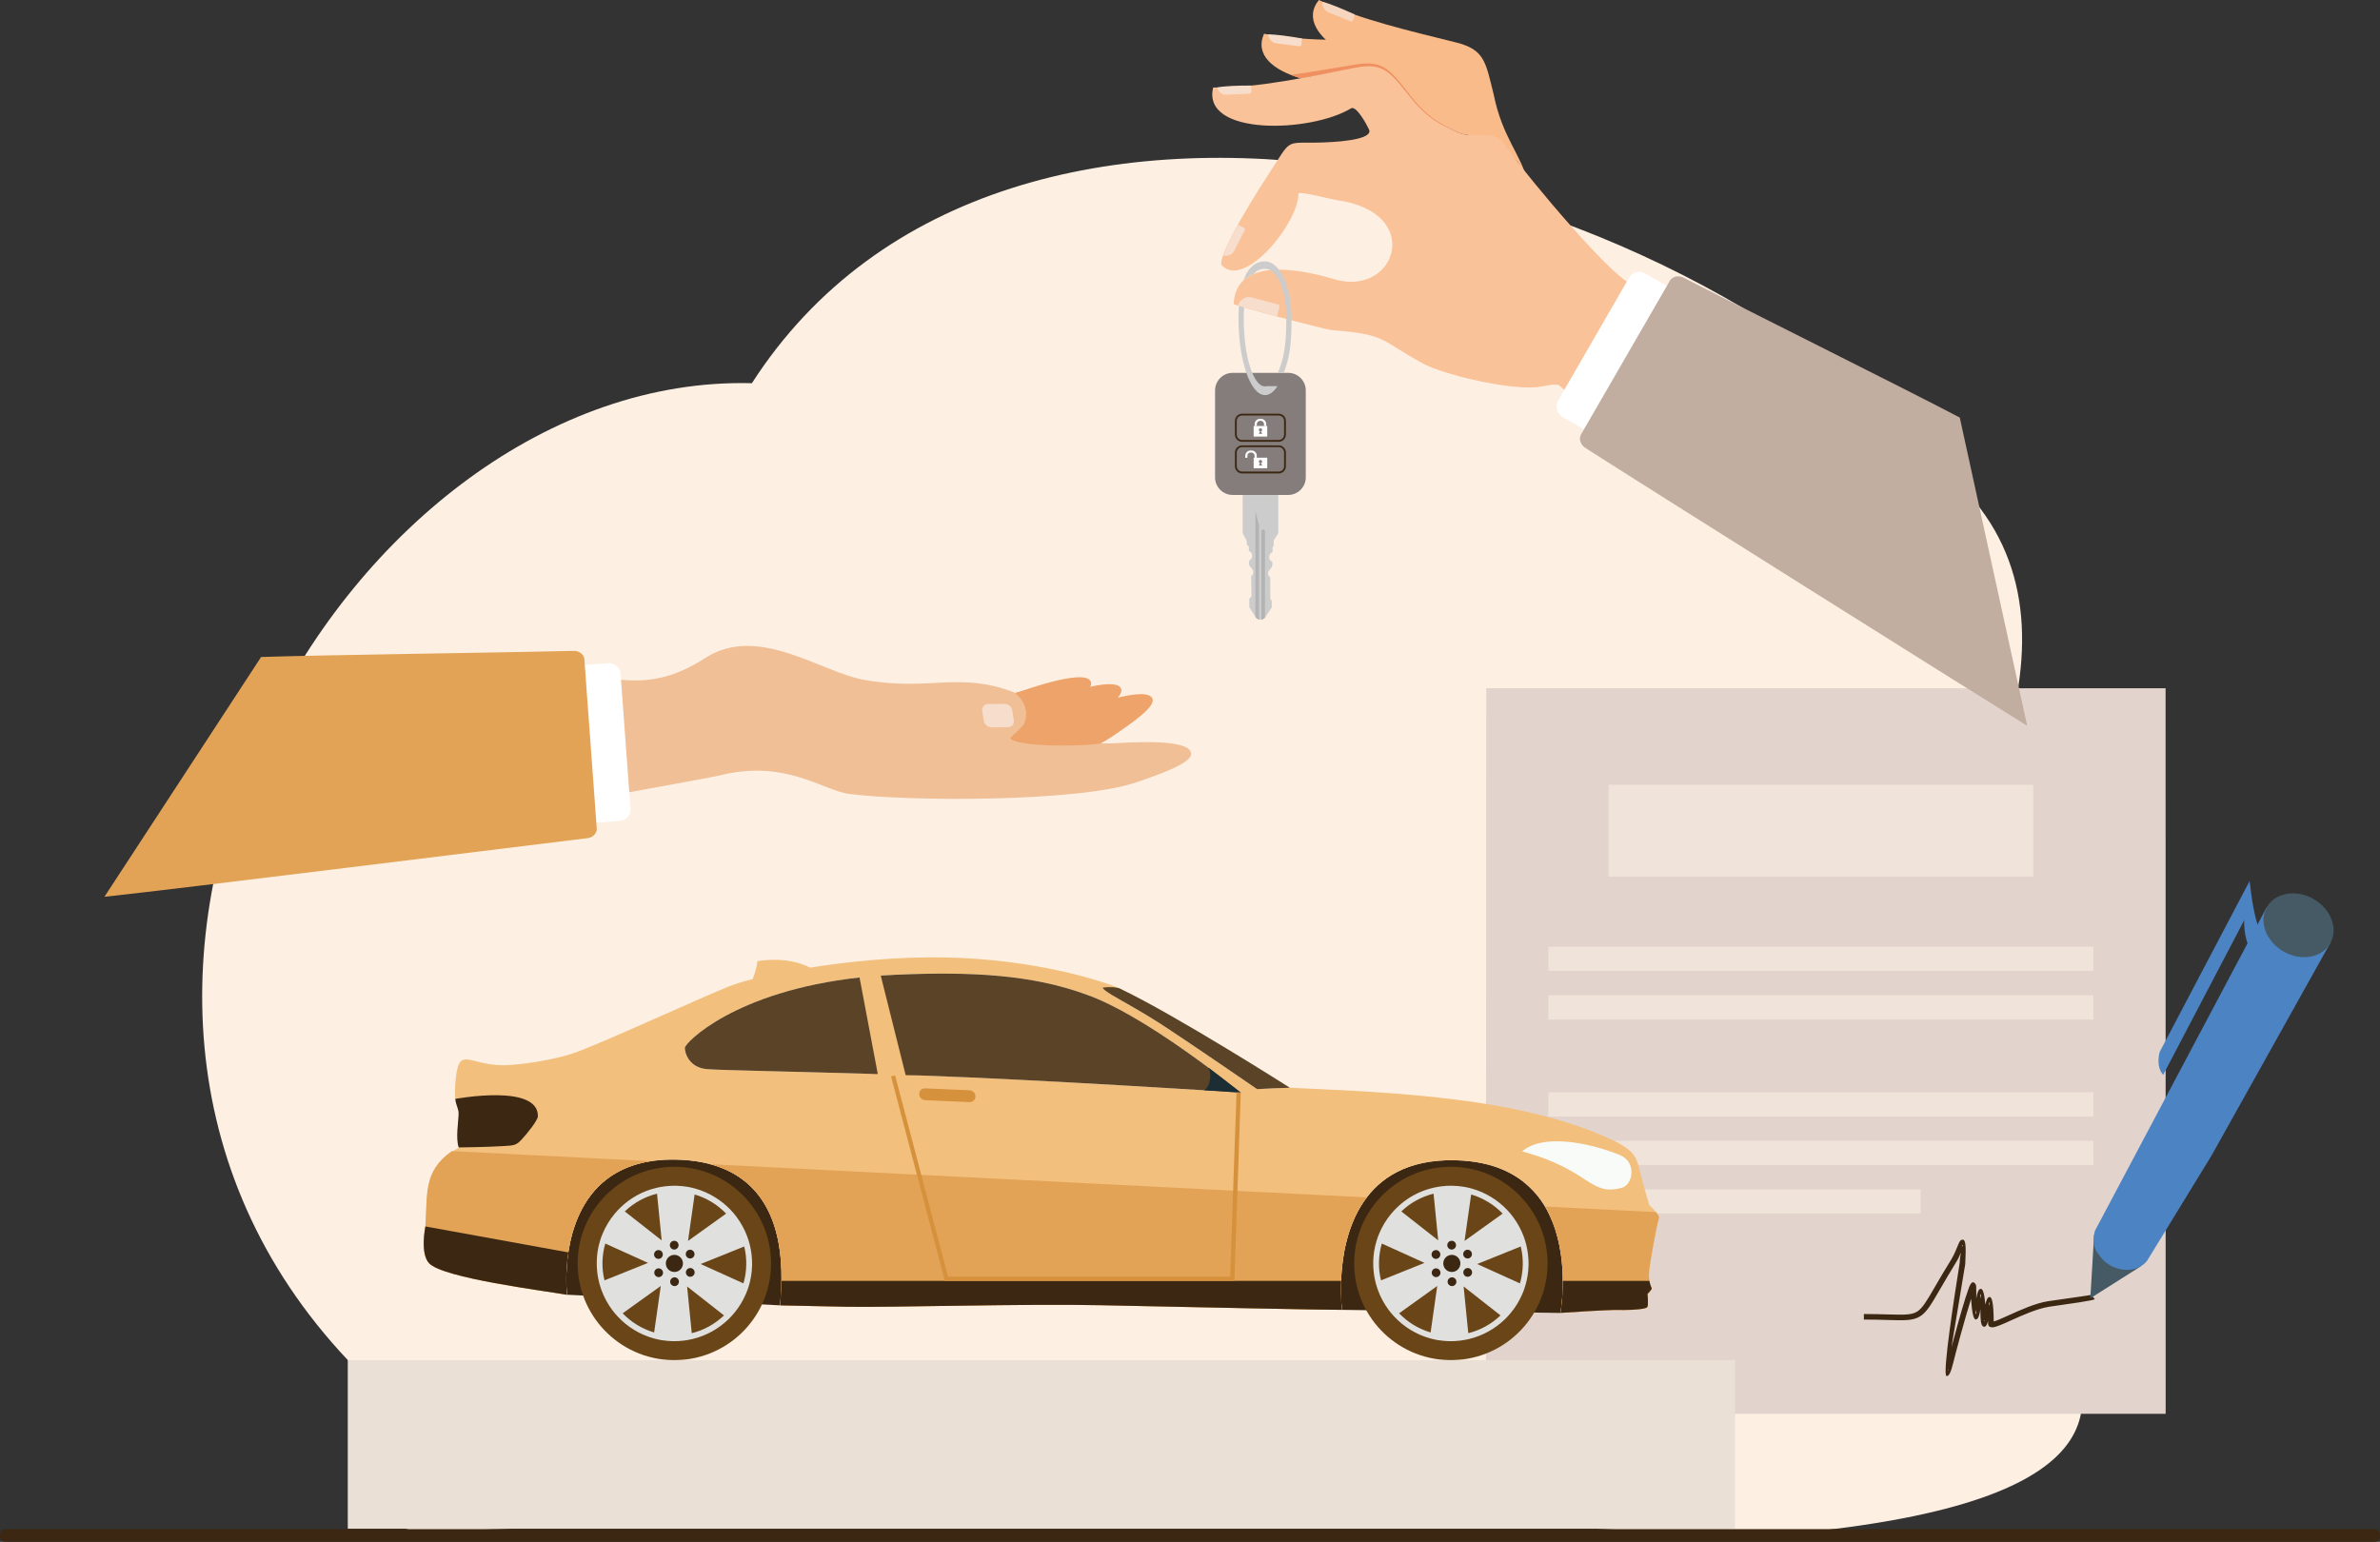 <svg xmlns="http://www.w3.org/2000/svg" xmlns:xlink="http://www.w3.org/1999/xlink" version="1.1" id="Ebene_1" x="0px" y="0px" style="enable-background:new 0 0 566.93 566.93;" xml:space="preserve" viewBox="114.46 173.96 338 219.01">
<rect x="114.46" y="173.96" width="338" height="219.01" fill="#333333" stroke="none"/>
<style type="text/css">
	.st0{clip-path:url(#SVGID_00000047743335447564603490000018217528613593367700_);fill:#FFFFFF;}
	.st1{clip-path:url(#SVGID_00000047743335447564603490000018217528613593367700_);fill:#FDF0E3;}
	.st2{clip-path:url(#SVGID_00000047743335447564603490000018217528613593367700_);fill:#3C2713;}
	.st3{clip-path:url(#SVGID_00000047743335447564603490000018217528613593367700_);fill:#847D7B;}
	.st4{clip-path:url(#SVGID_00000047743335447564603490000018217528613593367700_);fill:#C2AEA1;}
	.st5{fill:#847D7B;}
	.st6{fill:#4C83C3;}
	.st7{fill:#F0E3D9;}
	.st8{fill:#E2D4CD;}
	.st9{fill:#3D2113;}
	.st10{fill:#1E3847;}
	.st11{fill:#C2AEA1;}
	.st12{fill:#2B91B6;}
	.st13{fill:#E3A356;}
	.st14{fill:#F0BF96;}
	.st15{fill:#171A1C;}
	.st16{fill:#EDA369;}
	.st17{fill:#3C2713;}
	.st18{fill:#0A424A;}
	.st19{fill:#694517;}
	.st20{fill:#173133;}
	.st21{fill:#103639;}
	.st22{fill:#5A4326;}
	.st23{fill:#F2BF7D;}
	.st24{fill:#D6913D;}
	.st25{fill:#E1D7CD;}
	.st26{fill:#FFFFFF;}
	.st27{clip-path:url(#SVGID_00000169552418180689209000000001111053320158847676_);fill:#FDF0E3;}
	.st28{clip-path:url(#SVGID_00000176743594098993122550000005458846904064119720_);fill:#FFFFFF;}
	.st29{clip-path:url(#SVGID_00000176743594098993122550000005458846904064119720_);fill:#392714;}
	.st30{clip-path:url(#SVGID_00000176743594098993122550000005458846904064119720_);fill:#EAE0D6;}
	.st31{clip-path:url(#SVGID_00000176743594098993122550000005458846904064119720_);fill:#3C2713;}
	.st32{clip-path:url(#SVGID_00000176743594098993122550000005458846904064119720_);fill:#F2BF7D;}
	.st33{clip-path:url(#SVGID_00000176743594098993122550000005458846904064119720_);fill:#694517;}
	.st34{clip-path:url(#SVGID_00000176743594098993122550000005458846904064119720_);fill:#E1D7CD;}
	.st35{clip-path:url(#SVGID_00000176743594098993122550000005458846904064119720_);fill:#F8FBF8;}
	.st36{clip-path:url(#SVGID_00000176743594098993122550000005458846904064119720_);fill:#E3A356;}
	.st37{clip-path:url(#SVGID_00000003104891222799051620000013484200615475268508_);fill:#3C2713;}
	.st38{clip-path:url(#SVGID_00000003104891222799051620000013484200615475268508_);fill:#F2BF7D;}
	.st39{clip-path:url(#SVGID_00000003104891222799051620000013484200615475268508_);fill:#392714;}
	.st40{clip-path:url(#SVGID_00000003104891222799051620000013484200615475268508_);fill:#F8FBF8;}
	.st41{clip-path:url(#SVGID_00000003104891222799051620000013484200615475268508_);fill:#E1D7CD;}
	.st42{clip-path:url(#SVGID_00000179610179520064356620000002506632460804017341_);fill:#5A4326;}
	.st43{clip-path:url(#SVGID_00000072999346563243756150000001246356732931920052_);fill:#392714;}
	.st44{clip-path:url(#SVGID_00000072999346563243756150000001246356732931920052_);fill:#D6913D;}
	.st45{fill:#99918C;}
	.st46{clip-path:url(#SVGID_00000090269880740665788170000013485360174019738300_);fill:#99918C;}
	.st47{clip-path:url(#SVGID_00000090269880740665788170000013485360174019738300_);fill:#AEA3A0;}
	.st48{clip-path:url(#SVGID_00000090269880740665788170000013485360174019738300_);fill:#392714;}
	.st49{clip-path:url(#SVGID_00000090269880740665788170000013485360174019738300_);fill:#847D7B;}
	.st50{clip-path:url(#SVGID_00000090269880740665788170000013485360174019738300_);fill:#CCC2BD;}
	.st51{clip-path:url(#SVGID_00000090269880740665788170000013485360174019738300_);fill:#938C89;}
	.st52{clip-path:url(#SVGID_00000090269880740665788170000013485360174019738300_);fill:#F0BF96;}
	.st53{clip-path:url(#SVGID_00000090269880740665788170000013485360174019738300_);fill:#E6D7CD;}
	.st54{fill:#CA5A35;}
	.st55{clip-path:url(#SVGID_00000090981218524360883540000009363012626953377178_);fill:#C2AEA1;}
	.st56{clip-path:url(#SVGID_00000090981218524360883540000009363012626953377178_);fill:#A49288;}
	.st57{clip-path:url(#SVGID_00000090981218524360883540000009363012626953377178_);fill:#CA5A35;}
	.st58{clip-path:url(#SVGID_00000090981218524360883540000009363012626953377178_);fill:#3D2113;}
	.st59{clip-path:url(#SVGID_00000090981218524360883540000009363012626953377178_);fill:#738F3A;}
	.st60{clip-path:url(#SVGID_00000090981218524360883540000009363012626953377178_);fill:#F0BF96;}
	.st61{clip-path:url(#SVGID_00000090981218524360883540000009363012626953377178_);fill:#E3A356;}
	.st62{clip-path:url(#SVGID_00000090981218524360883540000009363012626953377178_);fill:#D3994E;}
	.st63{clip-path:url(#SVGID_00000090981218524360883540000009363012626953377178_);fill:#E3BDA9;}
	.st64{clip-path:url(#SVGID_00000090981218524360883540000009363012626953377178_);fill:#C28D4A;}
	.st65{clip-path:url(#SVGID_00000090981218524360883540000009363012626953377178_);fill:#4A291A;}
	.st66{clip-path:url(#SVGID_00000090981218524360883540000009363012626953377178_);fill:#562821;}
	.st67{clip-path:url(#SVGID_00000027564089934379842280000013775792999780229295_);fill:#F0BF96;}
	.st68{clip-path:url(#SVGID_00000027564089934379842280000013775792999780229295_);fill:#562821;}
	.st69{clip-path:url(#SVGID_00000027564089934379842280000013775792999780229295_);fill:#3C2713;}
	.st70{clip-path:url(#SVGID_00000074406750118858489890000016347959520024425100_);fill:#FDF0E3;}
	.st71{clip-path:url(#SVGID_00000058574408321855189770000012838456820400182170_);fill:#3C2713;}
	.st72{fill:#455A64;}
	.st73{clip-path:url(#SVGID_00000166668325135800835550000008163443167119192762_);fill:#4C83C3;}
	.st74{clip-path:url(#SVGID_00000166668325135800835550000008163443167119192762_);fill:#455A64;}
	.st75{clip-path:url(#SVGID_00000166668325135800835550000008163443167119192762_);fill:#3C2713;}
	.st76{clip-path:url(#SVGID_00000166668325135800835550000008163443167119192762_);fill:#F2BF7D;}
	.st77{clip-path:url(#SVGID_00000166668325135800835550000008163443167119192762_);fill:#E3A356;}
	.st78{clip-path:url(#SVGID_00000166668325135800835550000008163443167119192762_);fill:#694517;}
	.st79{clip-path:url(#SVGID_00000166668325135800835550000008163443167119192762_);fill:#E0E0DE;}
	.st80{clip-path:url(#SVGID_00000166668325135800835550000008163443167119192762_);fill:#5A4326;}
	.st81{clip-path:url(#SVGID_00000166668325135800835550000008163443167119192762_);fill:#F8FBF8;}
	.st82{clip-path:url(#SVGID_00000166668325135800835550000008163443167119192762_);fill:#D6913D;}
	.st83{clip-path:url(#SVGID_00000166668325135800835550000008163443167119192762_);fill:#1C2E33;}
	.st84{fill:#EAE0D6;}
	.st85{clip-path:url(#SVGID_00000101819762039261245040000004073573135620944557_);fill:#F0BF96;}
	.st86{clip-path:url(#SVGID_00000101819762039261245040000004073573135620944557_);fill:#F7DDCC;}
	.st87{clip-path:url(#SVGID_00000101819762039261245040000004073573135620944557_);fill:#EDA369;}
	.st88{clip-path:url(#SVGID_00000101819762039261245040000004073573135620944557_);fill:#FFFFFF;}
	.st89{clip-path:url(#SVGID_00000101819762039261245040000004073573135620944557_);fill:#E3A356;}
	.st90{clip-path:url(#SVGID_00000101819762039261245040000004073573135620944557_);fill:#F9BB8A;}
	.st91{clip-path:url(#SVGID_00000101819762039261245040000004073573135620944557_);fill:#F08F60;}
	.st92{clip-path:url(#SVGID_00000101819762039261245040000004073573135620944557_);fill:#FAC299;}
	.st93{clip-path:url(#SVGID_00000101819762039261245040000004073573135620944557_);fill:#C2AEA1;}
	.st94{clip-path:url(#SVGID_00000101819762039261245040000004073573135620944557_);fill:#F7D6BF;}
	.st95{clip-path:url(#SVGID_00000101819762039261245040000004073573135620944557_);fill:#847D7B;}
	.st96{clip-path:url(#SVGID_00000101819762039261245040000004073573135620944557_);fill:#3C2713;}
	.st97{clip-path:url(#SVGID_00000101819762039261245040000004073573135620944557_);fill:#CDCCCC;}
	.st98{clip-path:url(#SVGID_00000101819762039261245040000004073573135620944557_);fill:#B3B3B3;}
	.st99{clip-path:url(#SVGID_00000114064973815154102900000014016080720898124682_);fill:#FFFFFF;}
	.st100{clip-path:url(#SVGID_00000114064973815154102900000014016080720898124682_);fill:#847D7B;}
	.st101{clip-path:url(#SVGID_00000036244043299265489490000008080118557966408074_);fill:#FFFFFF;}
	.st102{clip-path:url(#SVGID_00000036244043299265489490000008080118557966408074_);fill:#847D7B;}
	.st103{clip-path:url(#SVGID_00000036244043299265489490000008080118557966408074_);fill:#CDCCCC;}
	.st104{clip-path:url(#SVGID_00000036244043299265489490000008080118557966408074_);fill:#3C2713;}
</style>
<g>
	<g>
		<defs>
			<rect id="SVGID_00000140724117165290277990000001028109781306409361_" x="114.46" y="173.97" width="338" height="219"/>
		</defs>
		<clipPath id="SVGID_00000013160864689562318730000015723905357538580615_">
			<use xlink:href="#SVGID_00000140724117165290277990000001028109781306409361_" style="overflow:visible;"/>
		</clipPath>
		<path style="clip-path:url(#SVGID_00000013160864689562318730000015723905357538580615_);fill:#FDF0E3;" d="M221.24,228.39    c35.9-55.82,134.45-31.14,173.7,16.83c17.11,20.91-1.96,53.24-19.49,78.85c-7.75,11.32,84.47,57.97-3.72,67.44    c-13.06,1.4-29.84-1.04-51.05-1.04c-36.68,0-63.7-0.21-100.7,0c-82.94,0.47-27.27,7.27-56.12-23.32    C113.41,313.66,164.08,226.89,221.24,228.39"/>
	</g>
	<polygon class="st8" points="422.01,271.72 422.02,374.78 325.48,374.78 325.53,271.72  "/>
	<rect x="342.91" y="285.42" class="st7" width="60.31" height="13.05"/>
	<rect x="334.35" y="308.43" class="st7" width="77.41" height="3.44"/>
	<rect x="334.35" y="315.33" class="st7" width="77.41" height="3.44"/>
	<rect x="334.35" y="329.11" class="st7" width="77.41" height="3.44"/>
	<rect x="334.35" y="336" class="st7" width="77.41" height="3.44"/>
	<rect x="334.35" y="342.89" class="st7" width="52.87" height="3.44"/>
	<g>
		<defs>
			<rect id="SVGID_00000106122559071452587800000009880039727790516142_" x="114.46" y="173.97" width="338" height="219"/>
		</defs>
		<clipPath id="SVGID_00000067955323631774088930000005984470440522958498_">
			<use xlink:href="#SVGID_00000106122559071452587800000009880039727790516142_" style="overflow:visible;"/>
		</clipPath>
		<path style="clip-path:url(#SVGID_00000067955323631774088930000005984470440522958498_);fill:#3C2713;" d="M397.02,358.97    c-0.12,0-0.08,0.2-0.04,0.49C397.04,359.11,397.08,358.97,397.02,358.97 M396.31,361.46c-0.09,0.09-0.17,0.13-0.08,0.13    C396.29,361.6,396.31,361.55,396.31,361.46 M395.79,357.81c-0.13,0.01-0.07,0.26-0.02,0.62    C395.81,357.98,395.84,357.8,395.79,357.81 M395.03,360c-0.03,0.41-0.05,0.58-0.01,0.58C395.16,360.57,395.09,360.34,395.03,360     M391.1,368.43c-0.02,0.12-0.02,0.19-0.02,0.19C391.16,368.64,391.14,368.57,391.1,368.43 M393.15,350.83    c-0.15-0.01-0.03,0.07,0.04,0.2C393.22,350.89,393.22,350.84,393.15,350.83 M379.15,360.6c1.32,0,2.47,0.03,3.43,0.06    c2.25,0.06,3.35,0.09,4.14-0.4c0.77-0.48,1.39-1.54,2.59-3.62c0.59-1.01,1.31-2.26,2.28-3.82c0.38-0.62,0.67-1.35,0.88-1.86    c0.22-0.56,0.37-0.93,0.72-0.92c0.45,0.02,0.49,0.91,0.37,3.43c-0.01,0.2-0.08,0.49-0.11,0.69c-0.3,1.88-1.25,7.5-1.85,11.16    c0.56-2.11,1.41-5.17,2.01-7.08c0.18-0.57,0.34-1.04,0.47-1.38c0.3-0.79,0.62-1.02,0.95-0.48l0.01,0.01    c0.04,0.07,0.07,0.17,0.07,0.29c0.02,0.68,0.02,1.25,0.01,1.73c0.13-0.76,0.3-1.37,0.64-1.39c0.28-0.01,0.51,0.58,0.65,2.24    c0.13-0.62,0.31-1.08,0.61-1.08c0.34,0,0.56,0.88,0.58,3.48c0.41-0.1,1.18-0.45,2.11-0.87c1.65-0.75,3.79-1.72,5.61-2.01    l0.85-0.12c1.67-0.24,5.23-0.74,5.28-0.78l0.51,0.62c-0.22,0.18-3.93,0.71-5.68,0.95l-0.84,0.12c-1.71,0.28-3.79,1.22-5.41,1.95    c-1.19,0.54-2.14,0.97-2.62,0.97c-0.4,0-0.61-0.17-0.61-0.57l0-0.36c-0.12,0.49-0.28,0.84-0.53,0.85    c-0.31,0.01-0.51-0.37-0.54-1.35c-0.02-0.43-0.02-0.81-0.02-1.14c-0.12,0.8-0.29,1.45-0.65,1.46c-0.29,0.01-0.53-0.74-0.67-2.93    l-0.01,0.02c-0.86,2.72-2.22,7.77-2.53,9.07c-0.33,1.39-0.64,1.94-0.95,1.87c-0.65-0.15,1.28-12.36,1.76-15.37l0.1-0.63    c0.03-0.66,0.11-1.16,0.2-1.55c-0.18,0.43-0.41,0.92-0.69,1.37c-0.94,1.53-1.67,2.79-2.26,3.8c-1.27,2.2-1.92,3.31-2.86,3.9    c-0.99,0.62-2.17,0.59-4.58,0.52c-0.9-0.03-1.99-0.06-3.41-0.06V360.6z"/>
	</g>
	<polygon class="st72" points="411.32,358.37 418.5,353.82 411.86,349.35  "/>
	<g>
		<defs>
			<rect id="SVGID_00000160906579198954549460000006513135942971258798_" x="114.46" y="173.97" width="338" height="219"/>
		</defs>
		<clipPath id="SVGID_00000066477395383873501450000003353521336596476318_">
			<use xlink:href="#SVGID_00000160906579198954549460000006513135942971258798_" style="overflow:visible;"/>
		</clipPath>
		<path style="clip-path:url(#SVGID_00000066477395383873501450000003353521336596476318_);fill:#4C83C3;" d="M411.97,348.79    c0,0-0.58,1.89,0.38,3.14c0.27,0.35,0.52,0.74,0.86,1.06c0.27,0.25,0.56,0.48,0.9,0.68c0.26,0.15,0.53,0.27,0.8,0.37    c0.61,0.23,1.24,0.31,1.83,0.28c1.06-0.06,2.01-0.48,2.62-1.26l0.01,0l3.24-5.29l5.95-9.72l16.81-30.09l-8.98-5.18L411.97,348.79z    "/>
		<path style="clip-path:url(#SVGID_00000066477395383873501450000003353521336596476318_);fill:#455A64;" d="M443.04,301.66    c2.48,1.43,3.53,4.26,2.34,6.31c-1.19,2.06-4.16,2.56-6.64,1.13c-2.48-1.43-3.53-4.26-2.34-6.31    C437.59,300.74,440.56,300.23,443.04,301.66"/>
		<path style="clip-path:url(#SVGID_00000066477395383873501450000003353521336596476318_);fill:#4C83C3;" d="M421.18,323.36    c0,0-0.59,1.89,0.38,3.14l0.1,0.14l11.51-21.96c-0.08,4.25,2.1,6.57,5.03,8.26l1.38-2.49c-4.31-1.26-5.07-6.56-5.64-11.35    L421.18,323.36z"/>
		<path style="clip-path:url(#SVGID_00000066477395383873501450000003353521336596476318_);fill:#3C2713;" d="M200.58,341.49    c2.28-1.77,5.46-2.91,9.89-2.82c11.04,0.23,14.07,7.36,14.78,13.22c0.44,3.57,0.01,6.68,0.02,7.48l-30.28-1.51    C194.98,357.87,193.69,346.83,200.58,341.49"/>
		<path style="clip-path:url(#SVGID_00000066477395383873501450000003353521336596476318_);fill:#3C2713;" d="M330.74,341.77    c-0.73-0.57-1.56-1.08-2.49-1.51c-1.92-0.89-4.27-1.44-7.17-1.5c-13.43-0.28-15.87,10.56-16.16,16.86    c-0.12,2.58,0.12,4.39,0.12,4.39l31.03,0.44c0,0,1.27-6.92-1.14-12.95C334.08,345.36,332.75,343.33,330.74,341.77"/>
		<path style="clip-path:url(#SVGID_00000066477395383873501450000003353521336596476318_);fill:#F2BF7D;" d="M174.87,348.23    c0.34-4.79-0.22-8.7,4.81-11.27c1.71-2.18,6.83-1.83,10.12-4.62c0-4.18-10.46-2.24-10.68-2.31c-0.07-0.62-0.06-1.33-0.01-2.06    c0.46-6.16,1.85-2.29,7.82-2.74c3.32-0.25,6.68-0.93,8.72-1.59c3.73-1.19,19.76-8.68,23.17-9.88c0.58-0.2,1.43-0.45,2.52-0.73    c0.59-1.37,0.69-2.55,0.69-2.55c3.72-0.57,6.2,0.27,7.48,0.92c5.53-0.88,12.47-1.59,19.44-1.44c12.11,0.26,21.73,3.16,24.6,4.44    c-0.3,0.23-1.95-0.17-2.5-0.16c0.04,0.43,2.06,1.47,4.7,3c1.03,0.6,2.16,1.27,3.31,2.01c4.07,2.63,13.92,9.41,13.92,9.41    c1.06-0.08,3.18-0.15,4.15-0.18c0.31-0.01,0.51-0.02,0.51-0.02c14.14,0.66,32.68,1.27,45.77,7.41c3.68,1.74,3.47,2.76,4.17,5.36    c0.54,2.01,1.1,3.9,1.1,3.9s1.59,1.41,1.37,1.9c-0.04,0.08-0.08,0.26-0.15,0.52c-0.16,0.66-0.38,1.81-0.6,3.01    c-0.25,1.35-0.49,2.77-0.6,3.61c-0.25,1.86,0.3,2.61,0.33,2.79c0.03,0.18-0.6,0.8-0.6,0.8s0.18,1.62-0.04,1.88    c-0.19,0.24-1.73,0.4-3.38,0.4c-0.18,0-0.36,0-0.54-0.01c-1.86-0.04-8.39,0.42-8.39,0.42s1.27-6.92-1.14-12.95    c-0.95-2.39-2.09-4-4.19-5.73c-0.73-0.57-1.56-1.08-2.49-1.51c-1.92-0.89-4.27-1.44-7.17-1.5c-13.43-0.28-15.87,10.56-16.16,16.86    c-0.12,2.57,0.12,4.39,0.12,4.39c-1.55,0.03-23.41-0.43-34.27-0.66c-10.86-0.23-30.55,0.34-35.98,0.22    c-1.2-0.02-2.34-0.05-3.39-0.07c-3.66-0.08-6.14-0.13-6.14-0.13c-0.01-0.8,0.42-3.91-0.02-7.48c-0.71-5.87-3.74-12.99-14.78-13.22    c-4.42-0.09-7.6,1.05-9.89,2.82c-6.89,5.34-5.6,16.38-5.6,16.38c-3.16-0.57-17.63-2.36-19.59-4.49    C174.1,351.98,174.87,348.23,174.87,348.23 M243.94,326.67c0.42,0.01,0.85,0.03,1.27,0.04c16.39,0.56,45.45,2.44,45.45,2.44    c-4.86-3.87-10.52-7.98-15.53-10.86c-2.29-1.32-4.46-2.38-6.34-3.04c-7.72-2.85-16.39-3.31-27.08-2.85    c-0.74,0.03-1.46,0.07-2.17,0.12L243.94,326.67L243.94,326.67z M214.9,325.82c2.19,0.17,10.71,0.29,23.28,0.67l-1.65-13.69    c-17.78,1.96-24.79,9.31-24.81,9.99C211.7,323.53,212.33,325.62,214.9,325.82"/>
		<path style="clip-path:url(#SVGID_00000066477395383873501450000003353521336596476318_);fill:#E3A356;" d="M333.88,345.33    l15.76,0.8c0.28,0.35,0.5,0.7,0.41,0.9c-0.03,0.08-0.08,0.26-0.15,0.52c-0.15,0.66-0.38,1.81-0.6,3.01    c-0.25,1.35-0.49,2.77-0.6,3.61c-0.25,1.86,0.3,2.61,0.33,2.79c0.03,0.18-0.6,0.8-0.6,0.8s0.18,1.62-0.04,1.88    c-0.19,0.24-1.73,0.4-3.38,0.4c-0.18,0-0.36-0.01-0.54-0.01c-1.85-0.04-8.39,0.42-8.39,0.42s1.27-6.92-1.14-12.95    C334.61,346.7,334.27,345.99,333.88,345.33 M215.31,339.32l93.25,4.72c-2.72,3.57-3.49,8.22-3.64,11.58    c-0.12,2.58,0.12,4.39,0.12,4.39c-1.55,0.03-23.41-0.43-34.27-0.66c-10.86-0.23-30.55,0.34-35.98,0.23    c-1.2-0.02-2.34-0.05-3.39-0.07c-3.66-0.08-6.14-0.13-6.14-0.13c-0.01-0.8,0.41-3.91-0.02-7.48    C224.65,347,222.44,341.23,215.31,339.32 M178.63,337.46l28.27,1.43c-2.64,0.4-4.71,1.35-6.32,2.6c-6.89,5.34-5.6,16.38-5.6,16.38    c-3.16-0.57-17.63-2.36-19.59-4.49c-1.29-1.4-0.52-5.14-0.52-5.14C175.19,343.7,174.48,340.36,178.63,337.46"/>
		<path style="clip-path:url(#SVGID_00000066477395383873501450000003353521336596476318_);fill:#3C2713;" d="M195.17,351.85    c-0.5,3.35-0.19,6.02-0.19,6.02c-3.16-0.57-17.63-2.36-19.59-4.49c-1.29-1.4-0.53-5.14-0.53-5.14l0-0.08L195.17,351.85z"/>
		<path style="clip-path:url(#SVGID_00000066477395383873501450000003353521336596476318_);fill:#3C2713;" d="M336.41,355.89h12.29    c0.11,0.64,0.31,0.95,0.33,1.06c0.03,0.18-0.6,0.8-0.6,0.8s0.18,1.62-0.04,1.88c-0.19,0.24-1.73,0.4-3.38,0.4    c-0.18,0-0.36-0.01-0.54-0.01c-1.85-0.04-8.39,0.42-8.39,0.42S336.42,358.56,336.41,355.89 M225.44,355.89h79.48    c-0.1,2.43,0.13,4.12,0.13,4.12c-1.55,0.03-23.41-0.43-34.27-0.66c-10.86-0.23-30.55,0.34-35.98,0.22    c-1.2-0.02-2.34-0.05-3.39-0.07c-3.65-0.08-6.13-0.13-6.13-0.13C225.26,358.9,225.41,357.61,225.44,355.89"/>
		<path style="clip-path:url(#SVGID_00000066477395383873501450000003353521336596476318_);fill:#694517;" d="M196.5,353.13    c-0.16,7.58,5.86,13.86,13.44,14.02c7.59,0.16,13.86-5.86,14.02-13.44c0.16-7.58-5.86-13.86-13.44-14.02    C202.94,339.53,196.66,345.54,196.5,353.13"/>
		<path style="clip-path:url(#SVGID_00000066477395383873501450000003353521336596476318_);fill:#E0E0DE;" d="M199.66,350.25    c0.11-0.38,0.24-0.74,0.4-1.1c0.42-1.01,0.99-1.94,1.68-2.77c0.25-0.3,0.51-0.59,0.79-0.86c1.41-1.38,3.18-2.38,5.16-2.84    c0.38-0.09,0.76-0.16,1.15-0.21c0.53-0.07,1.07-0.1,1.62-0.09c0.55,0.01,1.09,0.07,1.62,0.15c0.39,0.07,0.77,0.15,1.14,0.26    c1.95,0.55,3.68,1.63,5.04,3.06c0.27,0.28,0.52,0.58,0.76,0.9c0.65,0.86,1.18,1.81,1.56,2.84c0.14,0.36,0.25,0.74,0.35,1.12    c0.24,0.94,0.36,1.93,0.34,2.95c-0.02,1.02-0.18,2.01-0.46,2.94c-0.11,0.38-0.25,0.74-0.4,1.1c-0.43,1.01-0.99,1.94-1.68,2.76    c-0.25,0.3-0.51,0.59-0.79,0.86c-1.41,1.37-3.18,2.38-5.16,2.84c-0.38,0.09-0.76,0.16-1.15,0.21c-0.53,0.07-1.07,0.1-1.62,0.09    c-0.55-0.01-1.09-0.07-1.62-0.15c-0.39-0.07-0.77-0.15-1.14-0.26c-1.95-0.55-3.68-1.62-5.03-3.06c-0.27-0.28-0.52-0.58-0.76-0.89    c-0.65-0.86-1.18-1.81-1.56-2.84c-0.14-0.36-0.25-0.74-0.35-1.12c-0.24-0.94-0.36-1.93-0.34-2.96    C199.22,352.16,199.38,351.18,199.66,350.25 M203.19,346.03l5.24,4.11l-0.66-6.63C206.03,343.94,204.45,344.82,203.19,346.03     M213.11,343.62l-0.94,6.6l5.41-3.88C216.37,345.08,214.83,344.13,213.11,343.62 M220.44,353.63c0.02-0.9-0.08-1.79-0.29-2.62    l-6.18,2.49l6.07,2.75C220.29,355.41,220.42,354.54,220.44,353.63 M217.28,360.8l-5.24-4.11l0.66,6.63    C214.44,362.9,216.01,362.01,217.28,360.8 M207.36,363.22l0.94-6.6l-5.41,3.88C204.1,361.76,205.63,362.71,207.36,363.22     M206.49,353.34l-6.07-2.75c-0.24,0.83-0.38,1.71-0.4,2.61c-0.02,0.9,0.08,1.78,0.29,2.62L206.49,353.34z"/>
		<path style="clip-path:url(#SVGID_00000066477395383873501450000003353521336596476318_);fill:#E0E0DE;" d="M208.77,353.39    c-0.02,0.81,0.62,1.47,1.43,1.49c0.81,0.01,1.47-0.62,1.49-1.43c0.02-0.81-0.62-1.47-1.43-1.49    C209.46,351.94,208.79,352.58,208.77,353.39"/>
		<path style="clip-path:url(#SVGID_00000066477395383873501450000003353521336596476318_);fill:#5A4326;" d="M297.64,328.46    c0,0-16.01-10.2-24.08-14.06c-0.42-0.2-1.32-0.31-2.5-0.16c0.04,0.43,2.06,1.47,4.7,3c1.03,0.6,2.16,1.27,3.31,2.01    c4.07,2.63,13.92,9.41,13.92,9.41c1.06-0.08,3.18-0.15,4.15-0.18C297.44,328.47,297.64,328.46,297.64,328.46"/>
		<path style="clip-path:url(#SVGID_00000066477395383873501450000003353521336596476318_);fill:#F8FBF8;" d="M330.63,337.5    c9.79,2.66,9.51,6.42,14.17,5.17c1.58-0.45,2.1-3.59-0.2-4.61c-0.21-0.09-0.65-0.27-1.22-0.47    C339.91,336.34,333.61,334.94,330.63,337.5"/>
		<path style="clip-path:url(#SVGID_00000066477395383873501450000003353521336596476318_);fill:#694517;" d="M306.78,353.13    c-0.16,7.58,5.86,13.86,13.44,14.02c7.58,0.16,13.86-5.86,14.02-13.44c0.16-7.58-5.86-13.86-13.44-14.02    C313.22,339.53,306.94,345.54,306.78,353.13"/>
		<path style="clip-path:url(#SVGID_00000066477395383873501450000003353521336596476318_);fill:#E0E0DE;" d="M309.94,350.25    c0.11-0.38,0.25-0.74,0.4-1.1c0.42-1.01,0.99-1.94,1.68-2.77c0.25-0.3,0.51-0.59,0.79-0.86c1.41-1.38,3.18-2.38,5.16-2.84    c0.38-0.09,0.76-0.16,1.15-0.21c0.53-0.07,1.07-0.1,1.62-0.09c0.55,0.01,1.09,0.07,1.62,0.15c0.39,0.07,0.77,0.15,1.14,0.26    c1.95,0.55,3.68,1.63,5.03,3.06c0.27,0.28,0.52,0.58,0.76,0.9c0.65,0.86,1.18,1.81,1.56,2.84c0.14,0.36,0.25,0.74,0.35,1.12    c0.24,0.94,0.36,1.93,0.34,2.95c-0.02,1.02-0.18,2.01-0.47,2.94c-0.11,0.38-0.24,0.74-0.39,1.1c-0.43,1.01-0.99,1.94-1.68,2.76    c-0.25,0.3-0.51,0.59-0.79,0.86c-1.41,1.37-3.18,2.38-5.16,2.84c-0.38,0.09-0.76,0.16-1.15,0.21c-0.53,0.07-1.07,0.1-1.62,0.09    c-0.55-0.01-1.09-0.07-1.62-0.15c-0.39-0.07-0.77-0.15-1.14-0.26c-1.95-0.55-3.68-1.62-5.03-3.06c-0.27-0.28-0.52-0.58-0.76-0.89    c-0.65-0.86-1.18-1.81-1.56-2.84c-0.13-0.36-0.25-0.74-0.35-1.12c-0.24-0.94-0.36-1.93-0.34-2.96    C309.5,352.16,309.66,351.18,309.94,350.25 M313.47,346.03l5.24,4.11l-0.66-6.63C316.31,343.94,314.73,344.82,313.47,346.03     M323.39,343.62l-0.94,6.6l5.41-3.88C326.65,345.08,325.11,344.13,323.39,343.62 M330.72,353.63c0.02-0.9-0.08-1.79-0.29-2.62    l-6.18,2.49l6.07,2.75C330.56,355.41,330.7,354.54,330.72,353.63 M327.56,360.8l-5.24-4.11l0.66,6.63    C324.71,362.9,326.29,362.01,327.56,360.8 M317.63,363.22l0.94-6.6l-5.41,3.88C314.37,361.76,315.91,362.71,317.63,363.22     M316.77,353.34l-6.07-2.75c-0.24,0.83-0.38,1.71-0.4,2.61c-0.02,0.9,0.08,1.78,0.29,2.62L316.77,353.34z"/>
		<path style="clip-path:url(#SVGID_00000066477395383873501450000003353521336596476318_);fill:#E0E0DE;" d="M319.05,353.39    c-0.02,0.81,0.62,1.47,1.43,1.49c0.81,0.01,1.47-0.62,1.49-1.43c0.02-0.81-0.62-1.47-1.43-1.49    C319.74,351.94,319.07,352.58,319.05,353.39"/>
		<path style="clip-path:url(#SVGID_00000066477395383873501450000003353521336596476318_);fill:#3C2713;" d="M179.11,330.04    c0.16-0.01,11.84-2.19,11.74,2.48c-0.01,0.55-1.49,2.42-2.33,3.32c-0.27,0.29-0.49,0.48-0.72,0.6c-0.47,0.26-0.98,0.25-2.09,0.32    c-1.65,0.12-6.11,0.18-6.11,0.18c-0.45-1.3-0.03-3.76-0.01-4.71C179.61,331.39,179.25,331.14,179.11,330.04"/>
		<path style="clip-path:url(#SVGID_00000066477395383873501450000003353521336596476318_);fill:#D6913D;" d="M252.15,328.82    l-6.31-0.27c-0.46-0.02-0.84,0.34-0.84,0.8c0,0.46,0.38,0.85,0.84,0.88l6.31,0.27c0.46,0.02,0.84-0.34,0.84-0.8    C252.99,329.23,252.61,328.84,252.15,328.82"/>
		<path style="clip-path:url(#SVGID_00000066477395383873501450000003353521336596476318_);fill:#5A4326;" d="M290.67,329.15    c-4.86-3.87-10.52-7.98-15.54-10.86c-2.29-1.32-4.46-2.38-6.34-3.04c-7.72-2.85-16.39-3.31-27.08-2.84    c-0.74,0.03-1.46,0.07-2.17,0.12l3.54,14.14c-0.01,0.01,1.95,0.04,2.14,0.05C261.61,327.27,290.67,329.15,290.67,329.15"/>
		<path style="clip-path:url(#SVGID_00000066477395383873501450000003353521336596476318_);fill:#5A4326;" d="M211.72,322.79    c-0.01,0.74,0.61,2.84,3.18,3.03c2.19,0.17,11.65,0.32,24.22,0.7l-2.59-13.72C218.75,314.76,211.73,322.11,211.72,322.79"/>
		<path style="clip-path:url(#SVGID_00000066477395383873501450000003353521336596476318_);fill:#3C2713;" d="M209.92,352.24    c-0.65,0.17-1.03,0.84-0.86,1.49c0.17,0.65,0.84,1.03,1.49,0.86c0.65-0.17,1.03-0.84,0.86-1.49    C211.23,352.45,210.57,352.07,209.92,352.24"/>
		<path style="clip-path:url(#SVGID_00000066477395383873501450000003353521336596476318_);fill:#3C2713;" d="M207.81,351.54    c-0.33,0.09-0.53,0.43-0.44,0.77c0.09,0.33,0.43,0.53,0.76,0.44c0.33-0.09,0.53-0.43,0.44-0.77    C208.49,351.65,208.15,351.45,207.81,351.54"/>
		<path style="clip-path:url(#SVGID_00000066477395383873501450000003353521336596476318_);fill:#3C2713;" d="M210.65,350.38    c-0.24-0.24-0.64-0.24-0.88,0c-0.24,0.24-0.24,0.64,0,0.88c0.24,0.25,0.64,0.25,0.88,0C210.89,351.02,210.89,350.63,210.65,350.38    "/>
		<path style="clip-path:url(#SVGID_00000066477395383873501450000003353521336596476318_);fill:#3C2713;" d="M213.07,352.26    c0.09-0.33-0.11-0.68-0.44-0.77c-0.33-0.09-0.68,0.11-0.76,0.44c-0.09,0.33,0.11,0.68,0.44,0.76    C212.64,352.79,212.98,352.59,213.07,352.26"/>
		<path style="clip-path:url(#SVGID_00000066477395383873501450000003353521336596476318_);fill:#3C2713;" d="M209.82,356.45    c0.24,0.25,0.64,0.25,0.88,0c0.24-0.24,0.24-0.64,0-0.88c-0.24-0.24-0.64-0.24-0.88,0C209.57,355.81,209.57,356.21,209.82,356.45"/>
		<path style="clip-path:url(#SVGID_00000066477395383873501450000003353521336596476318_);fill:#3C2713;" d="M212.65,355.29    c0.33-0.09,0.53-0.43,0.44-0.76c-0.09-0.33-0.43-0.53-0.76-0.44c-0.33,0.09-0.53,0.43-0.44,0.76    C211.98,355.19,212.32,355.39,212.65,355.29"/>
		<path style="clip-path:url(#SVGID_00000066477395383873501450000003353521336596476318_);fill:#3C2713;" d="M207.4,354.57    c-0.09,0.33,0.11,0.67,0.44,0.77c0.33,0.09,0.67-0.11,0.76-0.44c0.09-0.33-0.11-0.67-0.44-0.76    C207.83,354.04,207.49,354.24,207.4,354.57"/>
		<path style="clip-path:url(#SVGID_00000066477395383873501450000003353521336596476318_);fill:#3C2713;" d="M320.33,352.24    c-0.65,0.17-1.03,0.84-0.86,1.49c0.17,0.65,0.84,1.03,1.49,0.86c0.65-0.17,1.03-0.84,0.86-1.49    C321.64,352.45,320.98,352.07,320.33,352.24"/>
		<path style="clip-path:url(#SVGID_00000066477395383873501450000003353521336596476318_);fill:#3C2713;" d="M318.23,351.54    c-0.34,0.09-0.53,0.43-0.44,0.77c0.09,0.33,0.43,0.53,0.76,0.44c0.33-0.09,0.53-0.43,0.44-0.77    C318.9,351.65,318.56,351.45,318.23,351.54"/>
		<path style="clip-path:url(#SVGID_00000066477395383873501450000003353521336596476318_);fill:#3C2713;" d="M321.06,350.38    c-0.24-0.24-0.64-0.24-0.88,0c-0.24,0.24-0.24,0.64,0,0.88c0.24,0.25,0.64,0.25,0.88,0C321.3,351.02,321.3,350.63,321.06,350.38"/>
		<path style="clip-path:url(#SVGID_00000066477395383873501450000003353521336596476318_);fill:#3C2713;" d="M323.48,352.26    c0.09-0.33-0.11-0.68-0.44-0.77c-0.33-0.09-0.67,0.11-0.76,0.44c-0.09,0.33,0.11,0.68,0.44,0.76    C323.05,352.79,323.39,352.59,323.48,352.26"/>
		<path style="clip-path:url(#SVGID_00000066477395383873501450000003353521336596476318_);fill:#3C2713;" d="M320.23,356.45    c0.24,0.25,0.64,0.25,0.88,0c0.24-0.24,0.24-0.64,0-0.88c-0.24-0.24-0.64-0.24-0.88,0C319.98,355.81,319.98,356.21,320.23,356.45"/>
		<path style="clip-path:url(#SVGID_00000066477395383873501450000003353521336596476318_);fill:#3C2713;" d="M323.06,355.29    c0.33-0.09,0.53-0.43,0.44-0.76c-0.09-0.33-0.43-0.53-0.76-0.44c-0.33,0.09-0.53,0.43-0.44,0.76    C322.39,355.19,322.73,355.39,323.06,355.29"/>
		<path style="clip-path:url(#SVGID_00000066477395383873501450000003353521336596476318_);fill:#3C2713;" d="M317.81,354.57    c-0.09,0.33,0.11,0.67,0.44,0.77c0.33,0.09,0.67-0.11,0.76-0.44c0.09-0.33-0.11-0.67-0.44-0.76    C318.24,354.04,317.9,354.24,317.81,354.57"/>
		<path style="clip-path:url(#SVGID_00000066477395383873501450000003353521336596476318_);fill:#1C2E33;" d="M285.44,328.82    c0.86-0.39,1.16-2.32,0.64-3.21c1,0.77,3.64,2.78,4.59,3.54C290.67,329.15,287.5,328.95,285.44,328.82"/>
	</g>
	<polygon class="st24" points="249.1,355.29 289.16,355.29 290.07,329.11 290.67,329.15 289.77,355.89 248.58,355.89 248.5,355.37    241,326.83 241.59,326.74  "/>
	<rect x="163.85" y="367.15" class="st84" width="197" height="23.95"/>
	<g>
		<defs>
			<rect id="SVGID_00000116929593111754213170000013032030700211355838_" x="114.46" y="173.97" width="338" height="219"/>
		</defs>
		<clipPath id="SVGID_00000180338747184272992670000018263023702600826240_">
			<use xlink:href="#SVGID_00000116929593111754213170000013032030700211355838_" style="overflow:visible;"/>
		</clipPath>
		<path style="clip-path:url(#SVGID_00000180338747184272992670000018263023702600826240_);fill:#F0BF96;" d="M199.06,270.43    c3.72-0.38,8.08,1.82,15.54-3c7.51-4.86,16.39,1.98,22.54,3.09c9.29,1.67,13.47-1.2,21.22,1.74c1.38,0.52,3.51,4.44-0.33,6.29    c-0.98,0.47,11.87,1.08,14.29,1c1.91-0.07,11.14-0.83,11.3,1.43c0.1,1.33-4.07,2.83-7.77,4.1c-8.21,2.82-32.37,2.74-40.84,1.64    c-3.67-0.48-9.09-5-18.44-2.59c-0.5,0.13-14.1,2.62-14.11,2.61c0.65-3.43-3.32-8.12-2.97-14.38    C199.51,272.22,199.03,270.43,199.06,270.43"/>
		<path style="clip-path:url(#SVGID_00000180338747184272992670000018263023702600826240_);fill:#F7DDCC;" d="M254.77,273.96    l2.35-0.02c0.53-0.01,1.03,0.42,1.11,0.95l0.21,1.39c0.08,0.53-0.28,0.96-0.81,0.97l-2.35,0.02c-0.53,0.01-1.03-0.42-1.11-0.95    l-0.22-1.39C253.88,274.4,254.24,273.97,254.77,273.96"/>
		<path style="clip-path:url(#SVGID_00000180338747184272992670000018263023702600826240_);fill:#F0BF96;" d="M201.47,283.84    c0.22-0.08,0.45-0.16,0.68-0.22c0.29,0.97,0.45,1.87,0.38,2.7c-0.08-0.29-0.16-0.59-0.22-0.9    C202.28,285.31,201.44,283.85,201.47,283.84"/>
		<path style="clip-path:url(#SVGID_00000180338747184272992670000018263023702600826240_);fill:#EDA369;" d="M258.59,272.38    c0.22-0.06,0.41-0.11,0.55-0.15c1.66-0.51,9.58-3.35,10.25-1.4c0.07,0.19,0.03,0.42-0.1,0.68c2.13-0.47,4.08-0.62,4.4,0.3    c0.11,0.33-0.08,0.75-0.48,1.24c2.33-0.56,4.58-0.82,4.93,0.18c0.4,1.14-2.91,3.44-5.85,5.42c-0.44,0.3-0.95,0.6-1.52,0.91    c-4.05,0.58-13.15,0.34-12.79-0.91l0,0l0,0v0l0,0l0,0l0,0l0-0.01l0,0l0-0.01v0c0-0.01,0.01-0.02,0.03-0.03l0.01,0h0h0l0.02-0.01    c0.84-0.62,1.37-1.21,1.8-1.71C260.53,275.42,260.13,273.63,258.59,272.38"/>
		<path style="clip-path:url(#SVGID_00000180338747184272992670000018263023702600826240_);fill:#FFFFFF;" d="M204,288.85    l-1.41-19.19c-0.06-0.88-0.84-1.55-1.72-1.49l-4.95,0.36c-0.88,0.06-1.55,0.84-1.48,1.72l1.41,19.19    c0.07,0.88,0.84,1.55,1.72,1.48l4.94-0.36C203.4,290.51,204.07,289.73,204,288.85"/>
		<path style="clip-path:url(#SVGID_00000180338747184272992670000018263023702600826240_);fill:#E3A356;" d="M199.21,291.64    c-0.29-4-0.59-8.01-0.88-12.02c-0.29-4.01-0.59-8.01-0.88-12.02c-0.05-0.67-0.72-1.21-1.5-1.19c-7.34,0.2-37.07,0.6-44.41,0.87    l-22.25,34.06c9.86-1.04,58.76-7.14,68.62-8.33C198.66,292.93,199.25,292.31,199.21,291.64"/>
		<path style="clip-path:url(#SVGID_00000180338747184272992670000018263023702600826240_);fill:#F9BB8A;" d="M319.17,187.26    c-0.27-0.61-0.68-1.51-1.07-2.28c-1.05-1.95-2.16-2.81-5.06-3.01c-2.38-0.16-5.1-0.32-7.89-0.55c-3.44-2.1-5.49-4.85-3.39-7.46    c5.5,2.73,13.55,4.54,19.45,6.02c4.09,1.02,4.23,2.75,5.38,7.41c1.24,6.14,3.96,8.65,4.7,12.1c-0.72-1.31-1.02-2.77-2.27-3.26    c-0.58-0.23-1.38-0.42-2.56-0.74c-1.45-0.39-2.13-1.23-3.02-1.97c-1.76-1.47-2.87-3.1-3.8-5.21L319.17,187.26z"/>
		<path style="clip-path:url(#SVGID_00000180338747184272992670000018263023702600826240_);fill:#F9BB8A;" d="M314.22,187.08    c-0.42-0.52-1.05-1.28-1.62-1.92c-1.52-1.61-2.81-2.15-5.66-1.59c-2.35,0.46-5.01,1.01-7.76,1.51c-3.87-1.14-6.55-3.27-5.21-6.33    c6.02,1.22,14.27,0.88,20.35,0.79c4.21-0.07,4.79,1.56,7.12,5.76c2.79,5.61,6.06,7.33,7.67,10.47c-1.04-1.07-1.7-2.42-3.04-2.56    c-0.62-0.07-1.45-0.05-2.66-0.05c-1.5,0-2.37-0.63-3.42-1.12c-2.08-0.97-3.57-2.26-5.02-4.04L314.22,187.08z"/>
		<path style="clip-path:url(#SVGID_00000180338747184272992670000018263023702600826240_);fill:#F08F60;" d="M314.22,187.33    c-0.42-0.52-1.05-1.3-1.62-1.95c-1.52-1.64-2.81-2.2-5.66-1.68c-2.35,0.42-5.01,0.93-7.76,1.39c-0.48-0.15-0.94-0.31-1.38-0.49    c3.23-0.45,6.41-1.02,9.14-1.47c4.14-0.68,4.99,0.84,8.02,4.66c1.45,1.83,2.94,3.17,5.02,4.2c1.05,0.52,1.93,1.18,3.42,1.23    c2.48,0.08,3.34,0.04,4.15,0.77c0.6,0.72,1.13,1.45,1.55,2.27c-1.04-1.09-1.7-2.44-3.04-2.61c-0.62-0.08-1.45-0.07-2.66-0.09    c-1.5-0.02-2.37-0.67-3.42-1.18c-2.08-1-3.57-2.31-5.02-4.12L314.22,187.33z"/>
		<path style="clip-path:url(#SVGID_00000180338747184272992670000018263023702600826240_);fill:#FAC299;" d="M346.72,214.5    c-0.89,3.27-6.09,13.55-8.38,16.16l-0.07-0.49c-3.38-1.26-1.01-2.04-5.04-1.29c-3.67,0.68-13.6-1.62-16.66-3.27    c-6.26-3.39-4.95-4.12-13.12-4.78c-0.69-0.06-13.8-3.47-13.79-3.69c0.34-7.74,12.36-4.09,14.36-3.5    c8.69,2.54,12.84-9.56,0.19-11.27c-0.71-0.1-5.34-1.32-5.34-0.91c0,4.14-7.61,13.56-10.88,10.22c-0.78-0.8,3.23-7.79,6.45-12.7    c3.75-5.72,2.19-4.57,8.04-4.79c3.53-0.13,7.15-0.65,6.35-1.94c-0.23-0.52-1.76-3.36-2.5-2.9c-5.73,3.48-21.26,3.95-19.58-2.96    c6.14,0.14,14.2-1.65,20.17-2.81c4.14-0.81,4.99,0.69,8.02,4.42c1.45,1.79,2.94,3.08,5.02,4.04c1.05,0.49,1.93,1.12,3.42,1.12    c3.83,0,3.78-0.15,5.7,2.61C331.02,198.55,344.33,214.7,346.72,214.5"/>
		<path style="clip-path:url(#SVGID_00000180338747184272992670000018263023702600826240_);fill:#FFFFFF;" d="M335.74,230.86    l10.07-17.44c0.46-0.8,1.5-1.08,2.3-0.62l4.49,2.6c0.8,0.46,1.08,1.5,0.61,2.3l-10.07,17.44c-0.46,0.8-1.5,1.08-2.3,0.62    l-4.49-2.59C335.55,232.69,335.28,231.66,335.74,230.86"/>
		<path style="clip-path:url(#SVGID_00000180338747184272992670000018263023702600826240_);fill:#C2AEA1;" d="M338.99,235.67    c2.1-3.64,4.2-7.28,6.31-10.92c2.1-3.64,4.2-7.28,6.31-10.92c0.35-0.61,1.23-0.81,1.95-0.43c6.83,3.53,32.42,16.27,39.22,19.87    l9.58,43.79c-8.82-5.47-54.01-33.87-62.76-39.48C338.91,237.13,338.64,236.28,338.99,235.67"/>
		<path style="clip-path:url(#SVGID_00000180338747184272992670000018263023702600826240_);fill:#F7DDCC;" d="M288.17,210.23    c0.38-1.08,1.15-2.63,2.1-4.35l0.86,0.44c0.13,0.07,0.18,0.22,0.11,0.35l-1.54,2.98C289.44,210.17,288.73,210.4,288.17,210.23"/>
		<path style="clip-path:url(#SVGID_00000180338747184272992670000018263023702600826240_);fill:#F7DDCC;" d="M295.81,218.91    l-5.52-1.54l0.01-0.06c0.2-0.74,1.08-1.33,1.82-1.13l3.82,1.02c0.16,0.04,0.26,0.21,0.21,0.38L295.81,218.91z"/>
		<path style="clip-path:url(#SVGID_00000180338747184272992670000018263023702600826240_);fill:#F7DDCC;" d="M287.31,186.38    c1.12-0.21,2.89-0.27,4.82-0.27l0.05,0.88c0.01,0.14-0.1,0.27-0.25,0.27l-3.35,0.16C288,187.45,287.44,186.95,287.31,186.38"/>
		<path style="clip-path:url(#SVGID_00000180338747184272992670000018263023702600826240_);fill:#F7DDCC;" d="M294.54,178.85    c1.14-0.01,2.9,0.24,4.82,0.57l-0.07,0.88c-0.01,0.14-0.14,0.24-0.28,0.23l-3.34-0.42C295.09,180.03,294.6,179.44,294.54,178.85"/>
		<path style="clip-path:url(#SVGID_00000180338747184272992670000018263023702600826240_);fill:#F7D6BF;" d="M302.25,174.2    c1.12,0.29,2.79,0.99,4.6,1.81l-0.25,0.83c-0.04,0.13-0.18,0.2-0.32,0.15l-3.18-1.28C302.55,175.49,302.19,174.79,302.25,174.2"/>
		<path style="clip-path:url(#SVGID_00000180338747184272992670000018263023702600826240_);fill:#847D7B;" d="M291.16,228.81h4.61    c0.65,0,1.19,0.53,1.19,1.18c0,0.64-0.54,1.18-1.19,1.18h-4.61c-0.65,0-1.19-0.54-1.19-1.18    C289.97,229.34,290.51,228.81,291.16,228.81 M289.5,226.92h7.92c1.36,0,2.48,1.12,2.48,2.49v12.37c0,1.36-1.12,2.48-2.48,2.48    h-7.92c-1.36,0-2.48-1.12-2.48-2.48v-12.37C287.02,228.04,288.14,226.92,289.5,226.92"/>
		<path style="clip-path:url(#SVGID_00000180338747184272992670000018263023702600826240_);fill:#3C2713;" d="M296.06,232.98h-5.2    c-0.21,0-0.4,0.08-0.54,0.22c-0.14,0.13-0.22,0.33-0.22,0.54v1.95c0,0.21,0.08,0.4,0.22,0.54c0.14,0.14,0.32,0.22,0.54,0.22h5.2    c0.21,0,0.4-0.08,0.54-0.22c0.14-0.14,0.22-0.33,0.22-0.54v-1.95c0-0.21-0.08-0.41-0.22-0.54    C296.46,233.07,296.27,232.98,296.06,232.98 M290.86,232.72h5.2c0.28,0,0.54,0.12,0.72,0.3c0.19,0.19,0.3,0.43,0.3,0.72v1.95    c0,0.28-0.12,0.54-0.3,0.72c-0.19,0.19-0.44,0.3-0.72,0.3h-5.2c-0.28,0-0.54-0.12-0.72-0.3c-0.18-0.19-0.3-0.44-0.3-0.72v-1.95    c0-0.29,0.12-0.54,0.3-0.72C290.33,232.83,290.59,232.72,290.86,232.72"/>
		<path style="clip-path:url(#SVGID_00000180338747184272992670000018263023702600826240_);fill:#3C2713;" d="M296.06,241.21h-5.2    c-0.28,0-0.54-0.12-0.72-0.3c-0.18-0.19-0.3-0.44-0.3-0.72v-1.95c0-0.28,0.12-0.54,0.3-0.72c0.19-0.19,0.44-0.3,0.72-0.3h5.2    c0.28,0,0.54,0.12,0.72,0.3c0.19,0.19,0.3,0.44,0.3,0.72v1.95c0,0.28-0.12,0.54-0.3,0.72    C296.6,241.09,296.34,241.21,296.06,241.21 M290.86,240.94h5.2c0.21,0,0.4-0.08,0.54-0.22c0.14-0.14,0.22-0.32,0.22-0.54v-1.95    c0-0.21-0.08-0.4-0.22-0.54c-0.14-0.14-0.33-0.22-0.54-0.22h-5.2c-0.21,0-0.4,0.08-0.54,0.22c-0.14,0.14-0.22,0.33-0.22,0.54v1.95    c0,0.21,0.08,0.4,0.22,0.54C290.47,240.86,290.65,240.94,290.86,240.94"/>
		<path style="clip-path:url(#SVGID_00000180338747184272992670000018263023702600826240_);fill:#CDCCCC;" d="M290.94,244.27h5.06    v5.43l-0.66,1.04v0.7l-0.15,0.31v0.63c-0.28,0.12-0.48,0.38-0.48,0.7c0,0.31,0.18,0.57,0.45,0.69l-0.01,0.62l-0.57,0.78v0.48    l0.28,0.35l0.01,3.07l0.2,0.2l0.01,0.95l-1.01,1.54l-0.39,0.22h-0.21l-0.24-0.01l-0.35-0.21l-1-1.53v-1.24l0.31-0.32l-0.05-2.84    l0.28-0.35l0.01-0.49l-0.58-0.77v-0.62c0.26-0.12,0.44-0.37,0.44-0.69s-0.18-0.58-0.47-0.7l-0.01-0.63l-0.29-0.28v-0.51l-0.58-1.1    V244.27z"/>
		<path style="clip-path:url(#SVGID_00000180338747184272992670000018263023702600826240_);fill:#B3B3B3;" d="M294.1,261.68    l-0.05,0.07l-0.38,0.22h-0.07V249.4c0-0.13,0.12-0.24,0.26-0.24c0.14,0,0.25,0.12,0.25,0.24V261.68z"/>
		<path style="clip-path:url(#SVGID_00000180338747184272992670000018263023702600826240_);fill:#B3B3B3;" d="M293.26,261.96h-0.04    l-0.35-0.21l-0.12-0.19v-14.68c0-0.06,0.01-0.11,0.04-0.15l0.47,1.83V261.96z"/>
	</g>
	<rect x="292.5" y="234.47" class="st26" width="1.93" height="1.5"/>
	<g>
		<defs>
			<rect id="SVGID_00000135678585737231631020000005970025024417600647_" x="114.46" y="173.97" width="338" height="219"/>
		</defs>
		<clipPath id="SVGID_00000169537156719950005510000001601197759781590207_">
			<use xlink:href="#SVGID_00000135678585737231631020000005970025024417600647_" style="overflow:visible;"/>
		</clipPath>
		<path style="clip-path:url(#SVGID_00000169537156719950005510000001601197759781590207_);fill:#FFFFFF;" d="M293.39,233.45h0.14    c0.42,0,0.76,0.34,0.76,0.75v0.28h-0.32v-0.28c0-0.26-0.21-0.47-0.46-0.47h-0.09c-0.26,0-0.47,0.21-0.47,0.47v0.28h-0.31v-0.28    C292.64,233.79,292.97,233.45,293.39,233.45"/>
		<path style="clip-path:url(#SVGID_00000169537156719950005510000001601197759781590207_);fill:#847D7B;" d="M293.46,234.79    c0.13,0,0.25,0.11,0.25,0.23c0,0.1-0.07,0.2-0.17,0.23l0.05,0.09l0.13,0.24h-0.25h-0.24l0.13-0.24l0.05-0.09    c-0.11-0.04-0.17-0.13-0.17-0.23C293.22,234.89,293.34,234.79,293.46,234.79"/>
	</g>
	<rect x="292.5" y="238.97" class="st26" width="1.93" height="1.5"/>
	<g>
		<defs>
			<rect id="SVGID_00000083088029116115573050000003620756080543112097_" x="114.46" y="173.97" width="338" height="219"/>
		</defs>
		<clipPath id="SVGID_00000111175402620096404450000007803889877901888692_">
			<use xlink:href="#SVGID_00000083088029116115573050000003620756080543112097_" style="overflow:visible;"/>
		</clipPath>
		<path style="clip-path:url(#SVGID_00000111175402620096404450000007803889877901888692_);fill:#FFFFFF;" d="M292.19,237.95h-0.14    c-0.41,0-0.74,0.34-0.74,0.75v0.28h0.3v-0.28c0-0.26,0.21-0.47,0.46-0.47h0.09c0.26,0,0.47,0.21,0.47,0.47v0.28h0.31v-0.28    C292.95,238.28,292.61,237.95,292.19,237.95"/>
		<path style="clip-path:url(#SVGID_00000111175402620096404450000007803889877901888692_);fill:#847D7B;" d="M293.46,239.29    c0.13,0,0.25,0.1,0.25,0.23c0,0.1-0.07,0.2-0.17,0.23l0.05,0.09l0.13,0.24h-0.25h-0.24l0.13-0.24l0.05-0.09    c-0.11-0.04-0.17-0.13-0.17-0.23C293.22,239.39,293.34,239.29,293.46,239.29"/>
		<path style="clip-path:url(#SVGID_00000111175402620096404450000007803889877901888692_);fill:#CDCCCC;" d="M291.14,217.63    c-0.03,0.48-0.05,1-0.05,1.56c0,5.34,1.35,9.65,3.02,9.65c0.1,0,0.2-0.01,0.3-0.05c-0.02,0.01-0.03,0.01-0.06,0.02h1.41h0.12    c0.02-0.02,0.04-0.06,0.06-0.09c-0.55,0.87-1.16,1.36-1.83,1.36c-2.07,0-3.76-4.87-3.76-10.89c0-0.66,0.02-1.28,0.06-1.85    l-0.01,0.07C290.62,217.47,290.87,217.55,291.14,217.63 M294.12,211.08c2.08,0,3.76,3.59,3.76,8.11c0,4.53-0.42,5.77-1.11,7.75    v-0.01h-0.85c0.75-1.75,1.22-3.48,1.22-7.74c0-4.24-1.35-7.05-3.03-7.05c-0.59,0-1.14,0.21-1.6,0.72    c-0.54,0.23-1.04,0.52-1.45,0.91C291.75,211.84,292.86,211.08,294.12,211.08"/>
		<path style="clip-path:url(#SVGID_00000111175402620096404450000007803889877901888692_);fill:#3C2713;" d="M451.73,392.96H115.19    c-0.4,0-0.73-0.33-0.73-0.73v-0.35c0-0.4,0.33-0.73,0.73-0.73h336.54c0.4,0,0.73,0.33,0.73,0.73v0.35    C452.46,392.63,452.14,392.96,451.73,392.96"/>
	</g>
</g>
</svg>